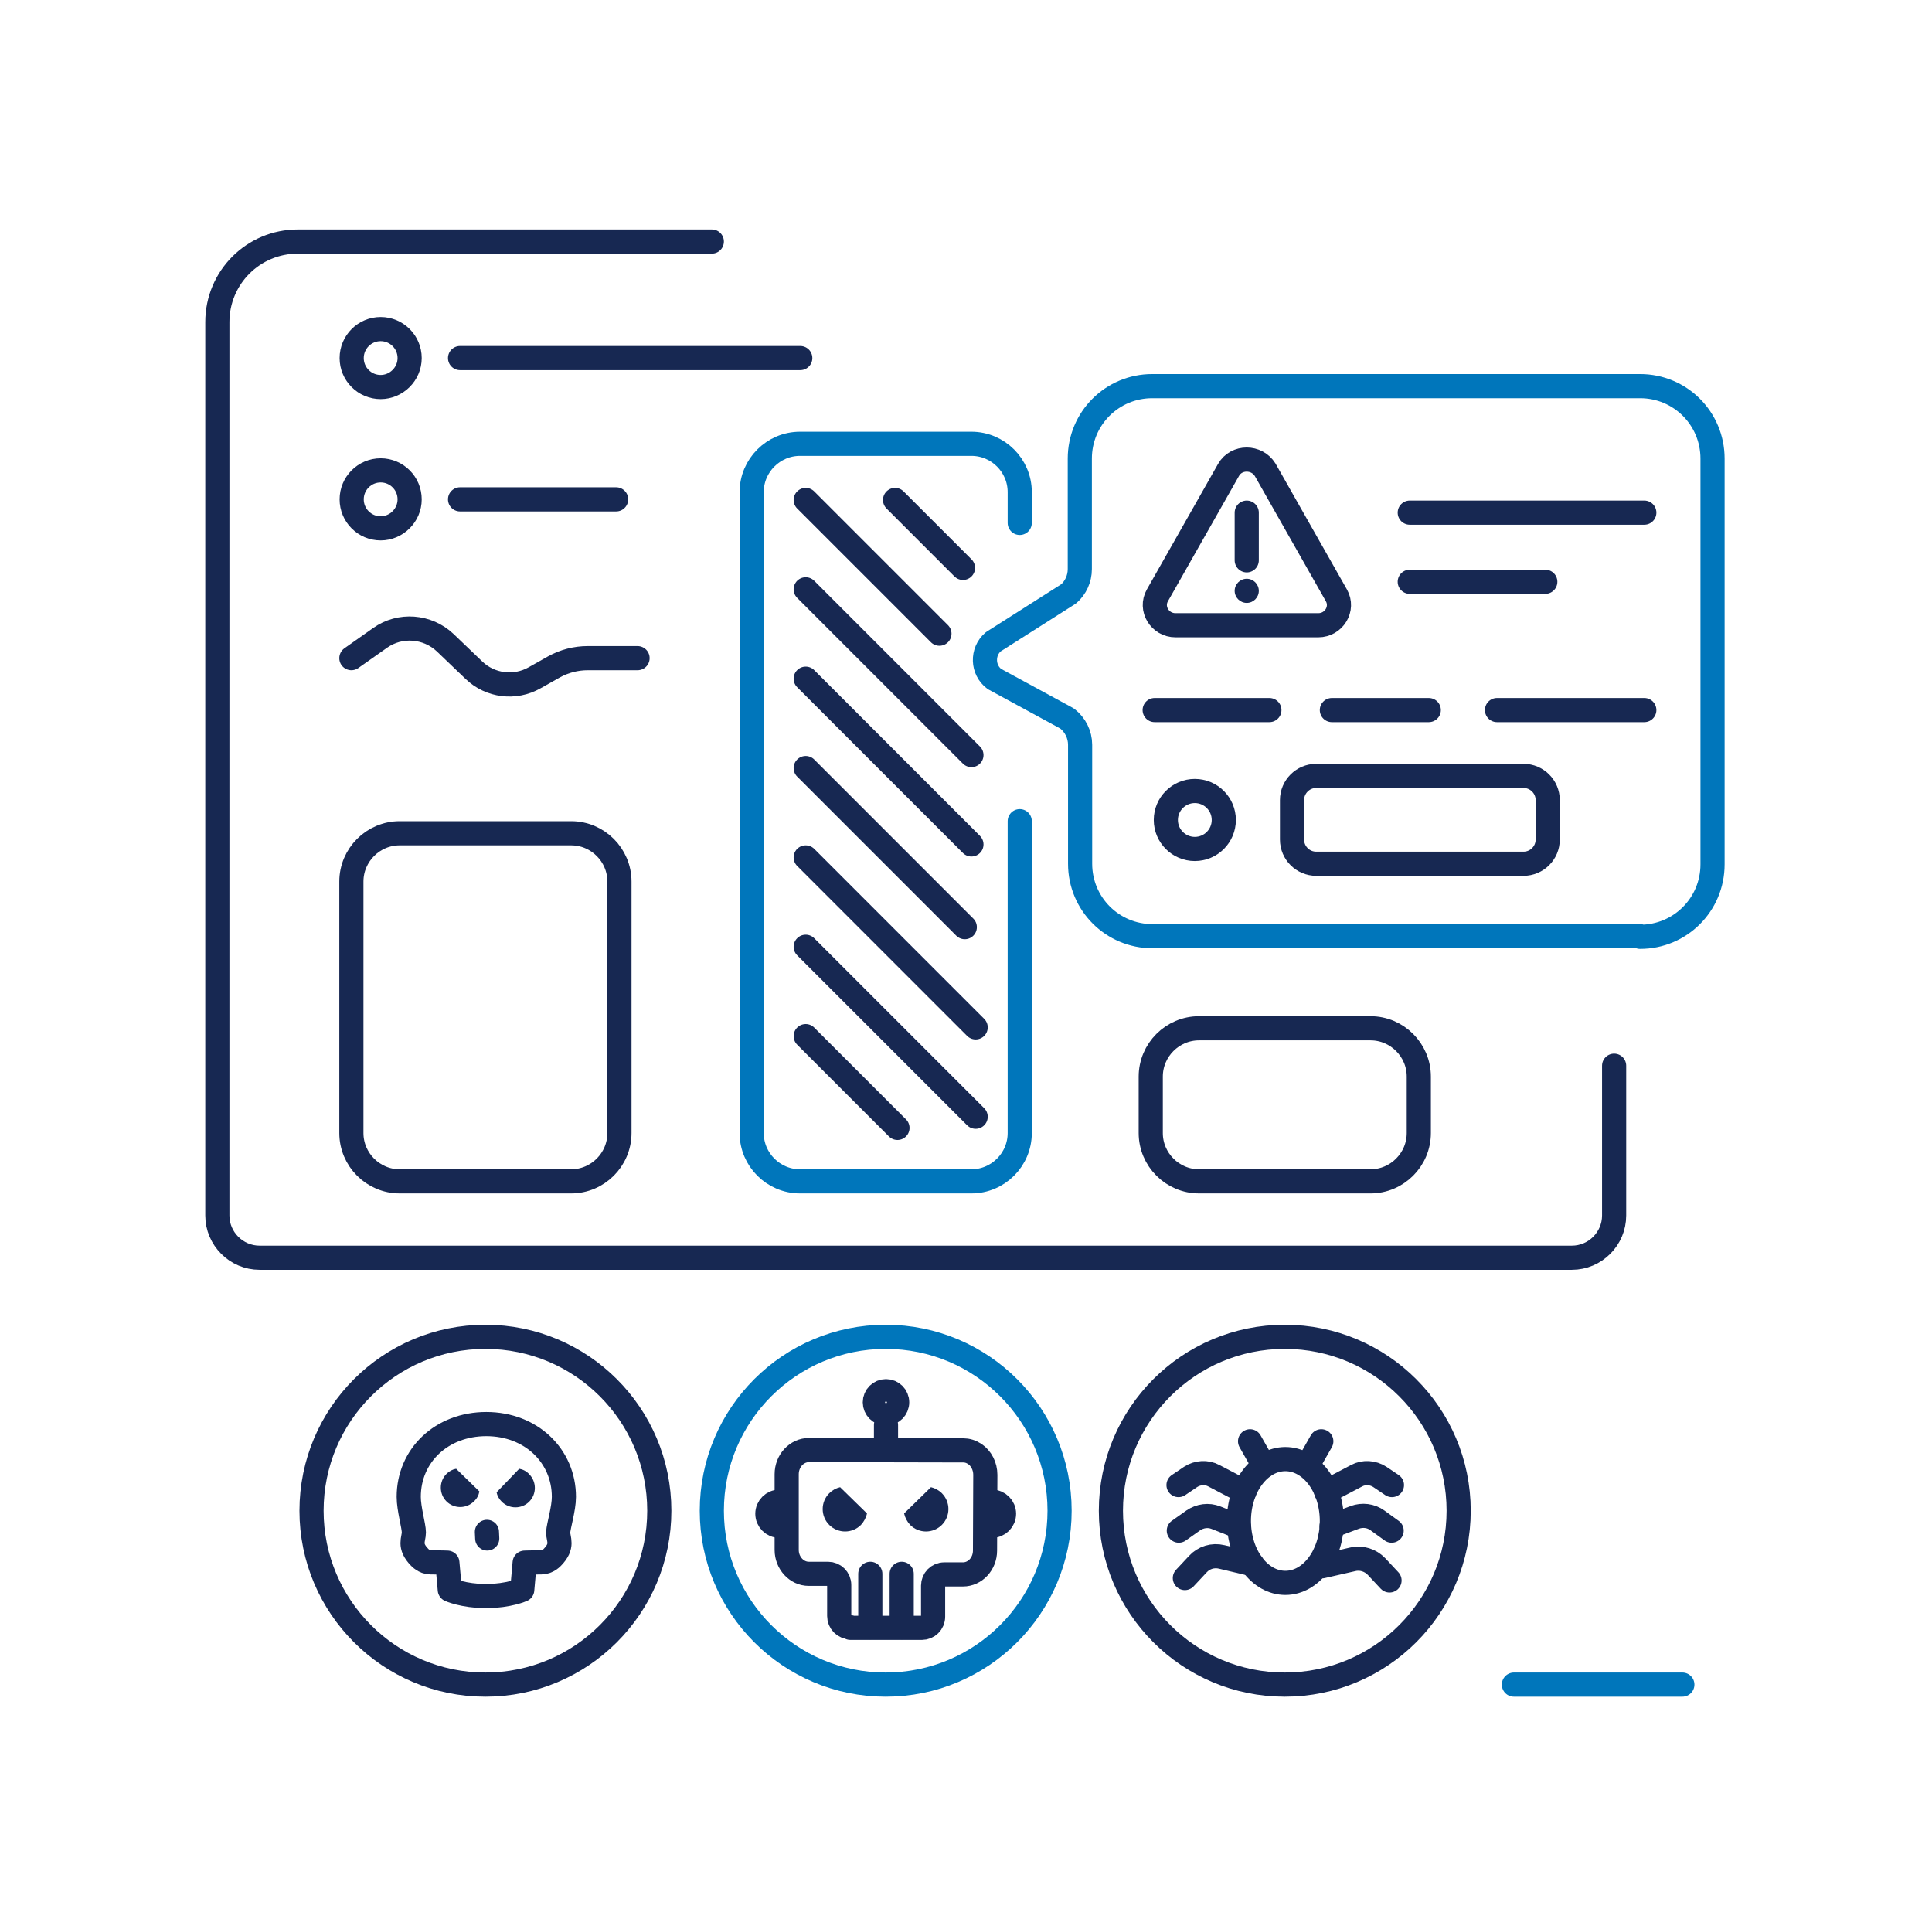 <svg width="640" height="638" viewBox="0 0 640 638" fill="none" xmlns="http://www.w3.org/2000/svg">
<g clip-path="url(#clip0)">
<path d="M116.4 375.3V292C116.4 283.2 123.6 276 132.4 276H189.2C198 276 205.2 283.2 205.2 292V375.3C205.2 384.1 198 391.3 189.2 391.3H132.4C123.6 391.3 116.4 384.1 116.4 375.3Z" stroke="#172852" stroke-width="8" stroke-miterlimit="10" stroke-linecap="round" stroke-linejoin="round"/>
<path d="M337.8 272V375.3C337.8 384.1 330.6 391.3 321.8 391.3H265C256.2 391.3 249 384.1 249 375.3V163C249 154.2 256.2 147 265 147H321.8C330.6 147 337.8 154.2 337.8 163V173.2" stroke="#0076BB" stroke-width="8" stroke-miterlimit="10" stroke-linecap="round" stroke-linejoin="round"/>
<path d="M381.2 375.3V356.6C381.2 347.8 388.4 340.6 397.2 340.6H454C462.8 340.6 470 347.8 470 356.6V375.3C470 384.1 462.8 391.3 454 391.3H397.2C388.4 391.3 381.2 384.1 381.2 375.3Z" stroke="#172852" stroke-width="8" stroke-miterlimit="10" stroke-linecap="round" stroke-linejoin="round"/>
<path d="M501.5 558H557.3" stroke="#0076BB" stroke-width="8" stroke-miterlimit="10" stroke-linecap="round" stroke-linejoin="round"/>
<path d="M425.8 524.3C434.305 524.3 441.2 515.122 441.2 503.8C441.2 492.478 434.305 483.3 425.8 483.3C417.295 483.3 410.4 492.478 410.4 503.8C410.4 515.122 417.295 524.3 425.8 524.3Z" stroke="#172852" stroke-width="8" stroke-miterlimit="10" stroke-linecap="round" stroke-linejoin="round"/>
<path d="M439.3 494.1L449.4 488.8C451.8 487.5 454.8 487.7 457.1 489.2L461.1 491.9" stroke="#172852" stroke-width="8" stroke-miterlimit="10" stroke-linecap="round" stroke-linejoin="round"/>
<path d="M441.1 505.5L448.8 502.6C451.3 501.7 454.1 502 456.3 503.6L461 507" stroke="#172852" stroke-width="8" stroke-miterlimit="10" stroke-linecap="round" stroke-linejoin="round"/>
<path d="M438 518.8L448.1 516.5C451 515.8 454 516.8 456 518.9L460.3 523.5" stroke="#172852" stroke-width="8" stroke-miterlimit="10" stroke-linecap="round" stroke-linejoin="round"/>
<path d="M412.2 494.1L402.1 488.8C399.7 487.5 396.7 487.7 394.4 489.2L390.4 491.9" stroke="#172852" stroke-width="8" stroke-miterlimit="10" stroke-linecap="round" stroke-linejoin="round"/>
<path d="M410.4 505.7L402.8 502.7C400.3 501.7 397.5 502.1 395.3 503.6L390.5 507" stroke="#172852" stroke-width="8" stroke-miterlimit="10" stroke-linecap="round" stroke-linejoin="round"/>
<path d="M414.8 518.1L404.7 515.7C401.8 515 398.8 515.9 396.8 518.1L392.5 522.7" stroke="#172852" stroke-width="8" stroke-miterlimit="10" stroke-linecap="round" stroke-linejoin="round"/>
<path d="M418.7 485.5L414.1 477.4" stroke="#172852" stroke-width="8" stroke-miterlimit="10" stroke-linecap="round" stroke-linejoin="round"/>
<path d="M433.1 485.5L437.7 477.4" stroke="#172852" stroke-width="8" stroke-miterlimit="10" stroke-linecap="round" stroke-linejoin="round"/>
<path d="M425.6 558C457.412 558 483.2 532.212 483.2 500.4C483.2 468.588 457.412 442.8 425.6 442.8C393.788 442.8 368 468.588 368 500.4C368 532.212 393.788 558 425.6 558Z" stroke="#172852" stroke-width="8" stroke-miterlimit="10" stroke-linecap="round" stroke-linejoin="round"/>
<path d="M186.8 495.8C186.8 482.2 175.9 471.7 161.1 471.7C146.3 471.7 135.4 482.1 135.4 495.8C135.4 499.8 137.1 505.4 137.1 507.6C137.1 509.9 135.3 512 139 515.8C139 515.8 140.5 517.5 142.6 517.5C145.8 517.5 148.2 517.6 148.2 517.6L149 526.6C149 526.6 153.3 528.6 161 528.7C168.7 528.6 173 526.6 173 526.6L173.8 517.6C173.8 517.6 176.2 517.5 179.4 517.5C181.5 517.5 183 515.8 183 515.8C186.7 512 184.9 509.9 184.9 507.6C185 505.4 186.8 499.8 186.8 495.8Z" stroke="#172852" stroke-width="8" stroke-miterlimit="10" stroke-linecap="round" stroke-linejoin="round"/>
<path d="M161.3 507.4L161.4 509.6" stroke="#172852" stroke-width="8" stroke-miterlimit="10" stroke-linecap="round" stroke-linejoin="round"/>
<path d="M158.8 494C158.6 495.2 158 496.4 157 497.3C154.5 499.8 150.4 499.8 147.9 497.3C145.4 494.8 145.4 490.7 147.9 488.2C148.8 487.3 149.9 486.7 151.1 486.5L158.8 494Z" fill="#172852"/>
<path d="M172 486.5C173.2 486.7 174.4 487.3 175.3 488.3C177.8 490.8 177.8 494.9 175.3 497.4C172.8 499.9 168.7 499.9 166.2 497.4C165.3 496.5 164.7 495.4 164.5 494.3L172 486.5Z" fill="#172852"/>
<path d="M160.8 558C192.612 558 218.4 532.212 218.4 500.4C218.4 468.588 192.612 442.8 160.8 442.8C128.988 442.8 103.2 468.588 103.2 500.4C103.2 532.212 128.988 558 160.8 558Z" stroke="#172852" stroke-width="8" stroke-miterlimit="10" stroke-linecap="round" stroke-linejoin="round"/>
<path d="M543.3 310.3C556.6 310.3 567.3 299.6 567.3 286.3V151.9C567.3 138.6 556.6 127.9 543.3 127.9H381.7C368.4 127.9 357.7 138.6 357.7 151.9V188.5C357.7 191.7 356.3 194.7 354 196.7L329 212.6C325.2 215.9 325.4 221.9 329.4 224.9L353.5 238C356.2 240.1 357.8 243.3 357.8 246.7V286.1C357.8 299.4 368.5 310.1 381.8 310.1H543.3V310.3Z" stroke="#0076BB" stroke-width="8" stroke-miterlimit="10" stroke-linecap="round" stroke-linejoin="round"/>
<path d="M126.1 128.2C120.8 128.2 116.5 123.9 116.5 118.6C116.5 113.3 120.8 109 126.1 109C131.4 109 135.7 113.3 135.7 118.6C135.7 123.9 131.3 128.2 126.1 128.2Z" stroke="#172852" stroke-width="8" stroke-miterlimit="10" stroke-linecap="round" stroke-linejoin="round"/>
<path d="M152.4 118.6H265.1" stroke="#172852" stroke-width="8" stroke-miterlimit="10" stroke-linecap="round" stroke-linejoin="round"/>
<path d="M235.8 80H98.7C83.9 80 72 91.9 72 106.7V402.6C72 410.3 78.3 416.6 86 416.6H520.7C528.4 416.6 534.7 410.3 534.7 402.6V353" stroke="#172852" stroke-width="8" stroke-miterlimit="10" stroke-linecap="round" stroke-linejoin="round"/>
<path d="M126.1 175C120.8 175 116.5 170.7 116.5 165.4C116.5 160.1 120.8 155.8 126.1 155.8C131.4 155.8 135.7 160.1 135.7 165.4C135.7 170.7 131.3 175 126.1 175Z" stroke="#172852" stroke-width="8" stroke-miterlimit="10" stroke-linecap="round" stroke-linejoin="round"/>
<path d="M395.8 281.2C390.5 281.2 386.2 276.9 386.2 271.6C386.2 266.3 390.5 262 395.8 262C401.1 262 405.4 266.3 405.4 271.6C405.4 276.9 401.1 281.2 395.8 281.2Z" stroke="#172852" stroke-width="8" stroke-miterlimit="10" stroke-linecap="round" stroke-linejoin="round"/>
<path d="M152.4 165.4H204.1" stroke="#172852" stroke-width="8" stroke-miterlimit="10" stroke-linecap="round" stroke-linejoin="round"/>
<path d="M293.4 558C325.212 558 351 532.212 351 500.4C351 468.588 325.212 442.8 293.4 442.8C261.588 442.8 235.8 468.588 235.8 500.4C235.8 532.212 261.588 558 293.4 558Z" stroke="#0076BB" stroke-width="8" stroke-miterlimit="10" stroke-linecap="round" stroke-linejoin="round"/>
<path d="M328.6 497.4C330.8 497.4 332.6 499.2 332.6 501.4C332.6 503.6 330.8 505.4 328.6 505.4V497.4Z" stroke="#172852" stroke-width="8" stroke-miterlimit="10" stroke-linecap="round" stroke-linejoin="round"/>
<path d="M258.2 505.4C256 505.4 254.2 503.6 254.2 501.4C254.2 499.2 256 497.4 258.2 497.4V505.4Z" stroke="#172852" stroke-width="8" stroke-miterlimit="10" stroke-linecap="round" stroke-linejoin="round"/>
<path d="M287.2 501.3C286.9 502.7 286.2 504 285.2 505.1C282.3 508 277.6 508 274.7 505.1C271.8 502.2 271.8 497.5 274.7 494.6C275.7 493.6 277 492.9 278.3 492.6L287.2 501.3Z" fill="#172852"/>
<path d="M299.5 501.3C299.8 502.7 300.5 504 301.5 505.1C304.4 508 309.1 508 312 505.1C314.9 502.2 314.9 497.5 312 494.6C311 493.6 309.7 492.9 308.4 492.6L299.5 501.3Z" fill="#172852"/>
<path d="M281.7 539C279.6 539 278 537.3 278 535.3V532.7V525C278 522.9 276.3 521.3 274.3 521.3H267.9C263.9 521.3 260.6 517.7 260.6 513.4V488.3C260.6 483.9 263.9 480.3 268 480.3L314.6 480.4H319C320.4 480.4 321.7 480.8 322.9 481.6C325 483 326.4 485.6 326.4 488.5L326.3 513.6C326.3 518 323 521.5 319 521.5H312.8C310.7 521.5 309.1 523.2 309.1 525.2V533.8V535.5C309.1 537.6 307.4 539.2 305.4 539.2H281.7V539Z" stroke="#172852" stroke-width="8" stroke-miterlimit="10" stroke-linecap="round" stroke-linejoin="round"/>
<path d="M288.3 521.3V539" stroke="#172852" stroke-width="8" stroke-miterlimit="10" stroke-linecap="round" stroke-linejoin="round"/>
<path d="M298.7 521.3V539" stroke="#172852" stroke-width="8" stroke-miterlimit="10" stroke-linecap="round" stroke-linejoin="round"/>
<path d="M293.5 478.4V472" stroke="#172852" stroke-width="8" stroke-miterlimit="10" stroke-linecap="round" stroke-linejoin="round"/>
<path d="M293.5 468.2C295.543 468.2 297.2 466.544 297.2 464.5C297.2 462.457 295.543 460.8 293.5 460.8C291.457 460.8 289.8 462.457 289.8 464.5C289.8 466.544 291.457 468.2 293.5 468.2Z" stroke="#172852" stroke-width="8" stroke-miterlimit="10" stroke-linecap="round" stroke-linejoin="round"/>
<path d="M266.9 343.2L297.3 373.6" stroke="#172852" stroke-width="8" stroke-miterlimit="10" stroke-linecap="round" stroke-linejoin="round"/>
<path d="M266.9 313.6L323.2 369.9" stroke="#172852" stroke-width="8" stroke-miterlimit="10" stroke-linecap="round" stroke-linejoin="round"/>
<path d="M266.9 284L323.2 340.3" stroke="#172852" stroke-width="8" stroke-miterlimit="10" stroke-linecap="round" stroke-linejoin="round"/>
<path d="M266.9 254.4L319.6 307.1" stroke="#172852" stroke-width="8" stroke-miterlimit="10" stroke-linecap="round" stroke-linejoin="round"/>
<path d="M266.9 224.8L321.8 279.7" stroke="#172852" stroke-width="8" stroke-miterlimit="10" stroke-linecap="round" stroke-linejoin="round"/>
<path d="M266.9 195.2L321.8 250.1" stroke="#172852" stroke-width="8" stroke-miterlimit="10" stroke-linecap="round" stroke-linejoin="round"/>
<path d="M266.9 165.6L311.2 209.9" stroke="#172852" stroke-width="8" stroke-miterlimit="10" stroke-linecap="round" stroke-linejoin="round"/>
<path d="M296.5 165.6L319 188.1" stroke="#172852" stroke-width="8" stroke-miterlimit="10" stroke-linecap="round" stroke-linejoin="round"/>
<path d="M116.4 218L125.9 211.3C132.5 206.6 141.6 207.3 147.5 212.9L157 222C162.4 227.2 170.6 228.2 177.1 224.5L183.5 220.9C186.9 219 190.8 218 194.7 218H211.2" stroke="#172852" stroke-width="8" stroke-miterlimit="10" stroke-linecap="round" stroke-linejoin="round"/>
<path d="M407 155.6L383.4 197.2C380.9 201.6 384.2 207.1 389.4 207.1H436.7C441.9 207.1 445.2 201.6 442.7 197.2L419.1 155.6C416.3 151.1 409.6 151.1 407 155.6Z" stroke="#172852" stroke-width="8" stroke-miterlimit="10" stroke-linecap="round" stroke-linejoin="round"/>
<path d="M413 169.8V185.6" stroke="#172852" stroke-width="8" stroke-miterlimit="10" stroke-linecap="round" stroke-linejoin="round"/>
<path d="M413 199.7C410.8 199.7 409 197.9 409 195.7C409 193.5 410.8 191.7 413 191.7C415.2 191.7 417 193.5 417 195.7C417 197.9 415.2 199.7 413 199.7Z" fill="#172852"/>
<path d="M467 169.8H544.7" stroke="#172852" stroke-width="8" stroke-miterlimit="10" stroke-linecap="round" stroke-linejoin="round"/>
<path d="M467 192.7H511.9" stroke="#172852" stroke-width="8" stroke-miterlimit="10" stroke-linecap="round" stroke-linejoin="round"/>
<path d="M382.5 235.2H420.5" stroke="#172852" stroke-width="8" stroke-miterlimit="10" stroke-linecap="round" stroke-linejoin="round"/>
<path d="M441.2 235.2H473.3" stroke="#172852" stroke-width="8" stroke-miterlimit="10" stroke-linecap="round" stroke-linejoin="round"/>
<path d="M495.9 235.2H544.7" stroke="#172852" stroke-width="8" stroke-miterlimit="10" stroke-linecap="round" stroke-linejoin="round"/>
<path d="M504.7 286.1H436C431.6 286.1 428 282.5 428 278.1V265C428 260.6 431.6 257 436 257H504.7C509.1 257 512.7 260.6 512.7 265V278.1C512.7 282.5 509.1 286.1 504.7 286.1Z" stroke="#172852" stroke-width="8" stroke-miterlimit="10" stroke-linecap="round" stroke-linejoin="round"/>
</g>
<defs>
<clipPath id="clip0">
<rect width="503.3" height="486" fill="white" transform="translate(68 76)"/>
</clipPath>
</defs>
</svg>
